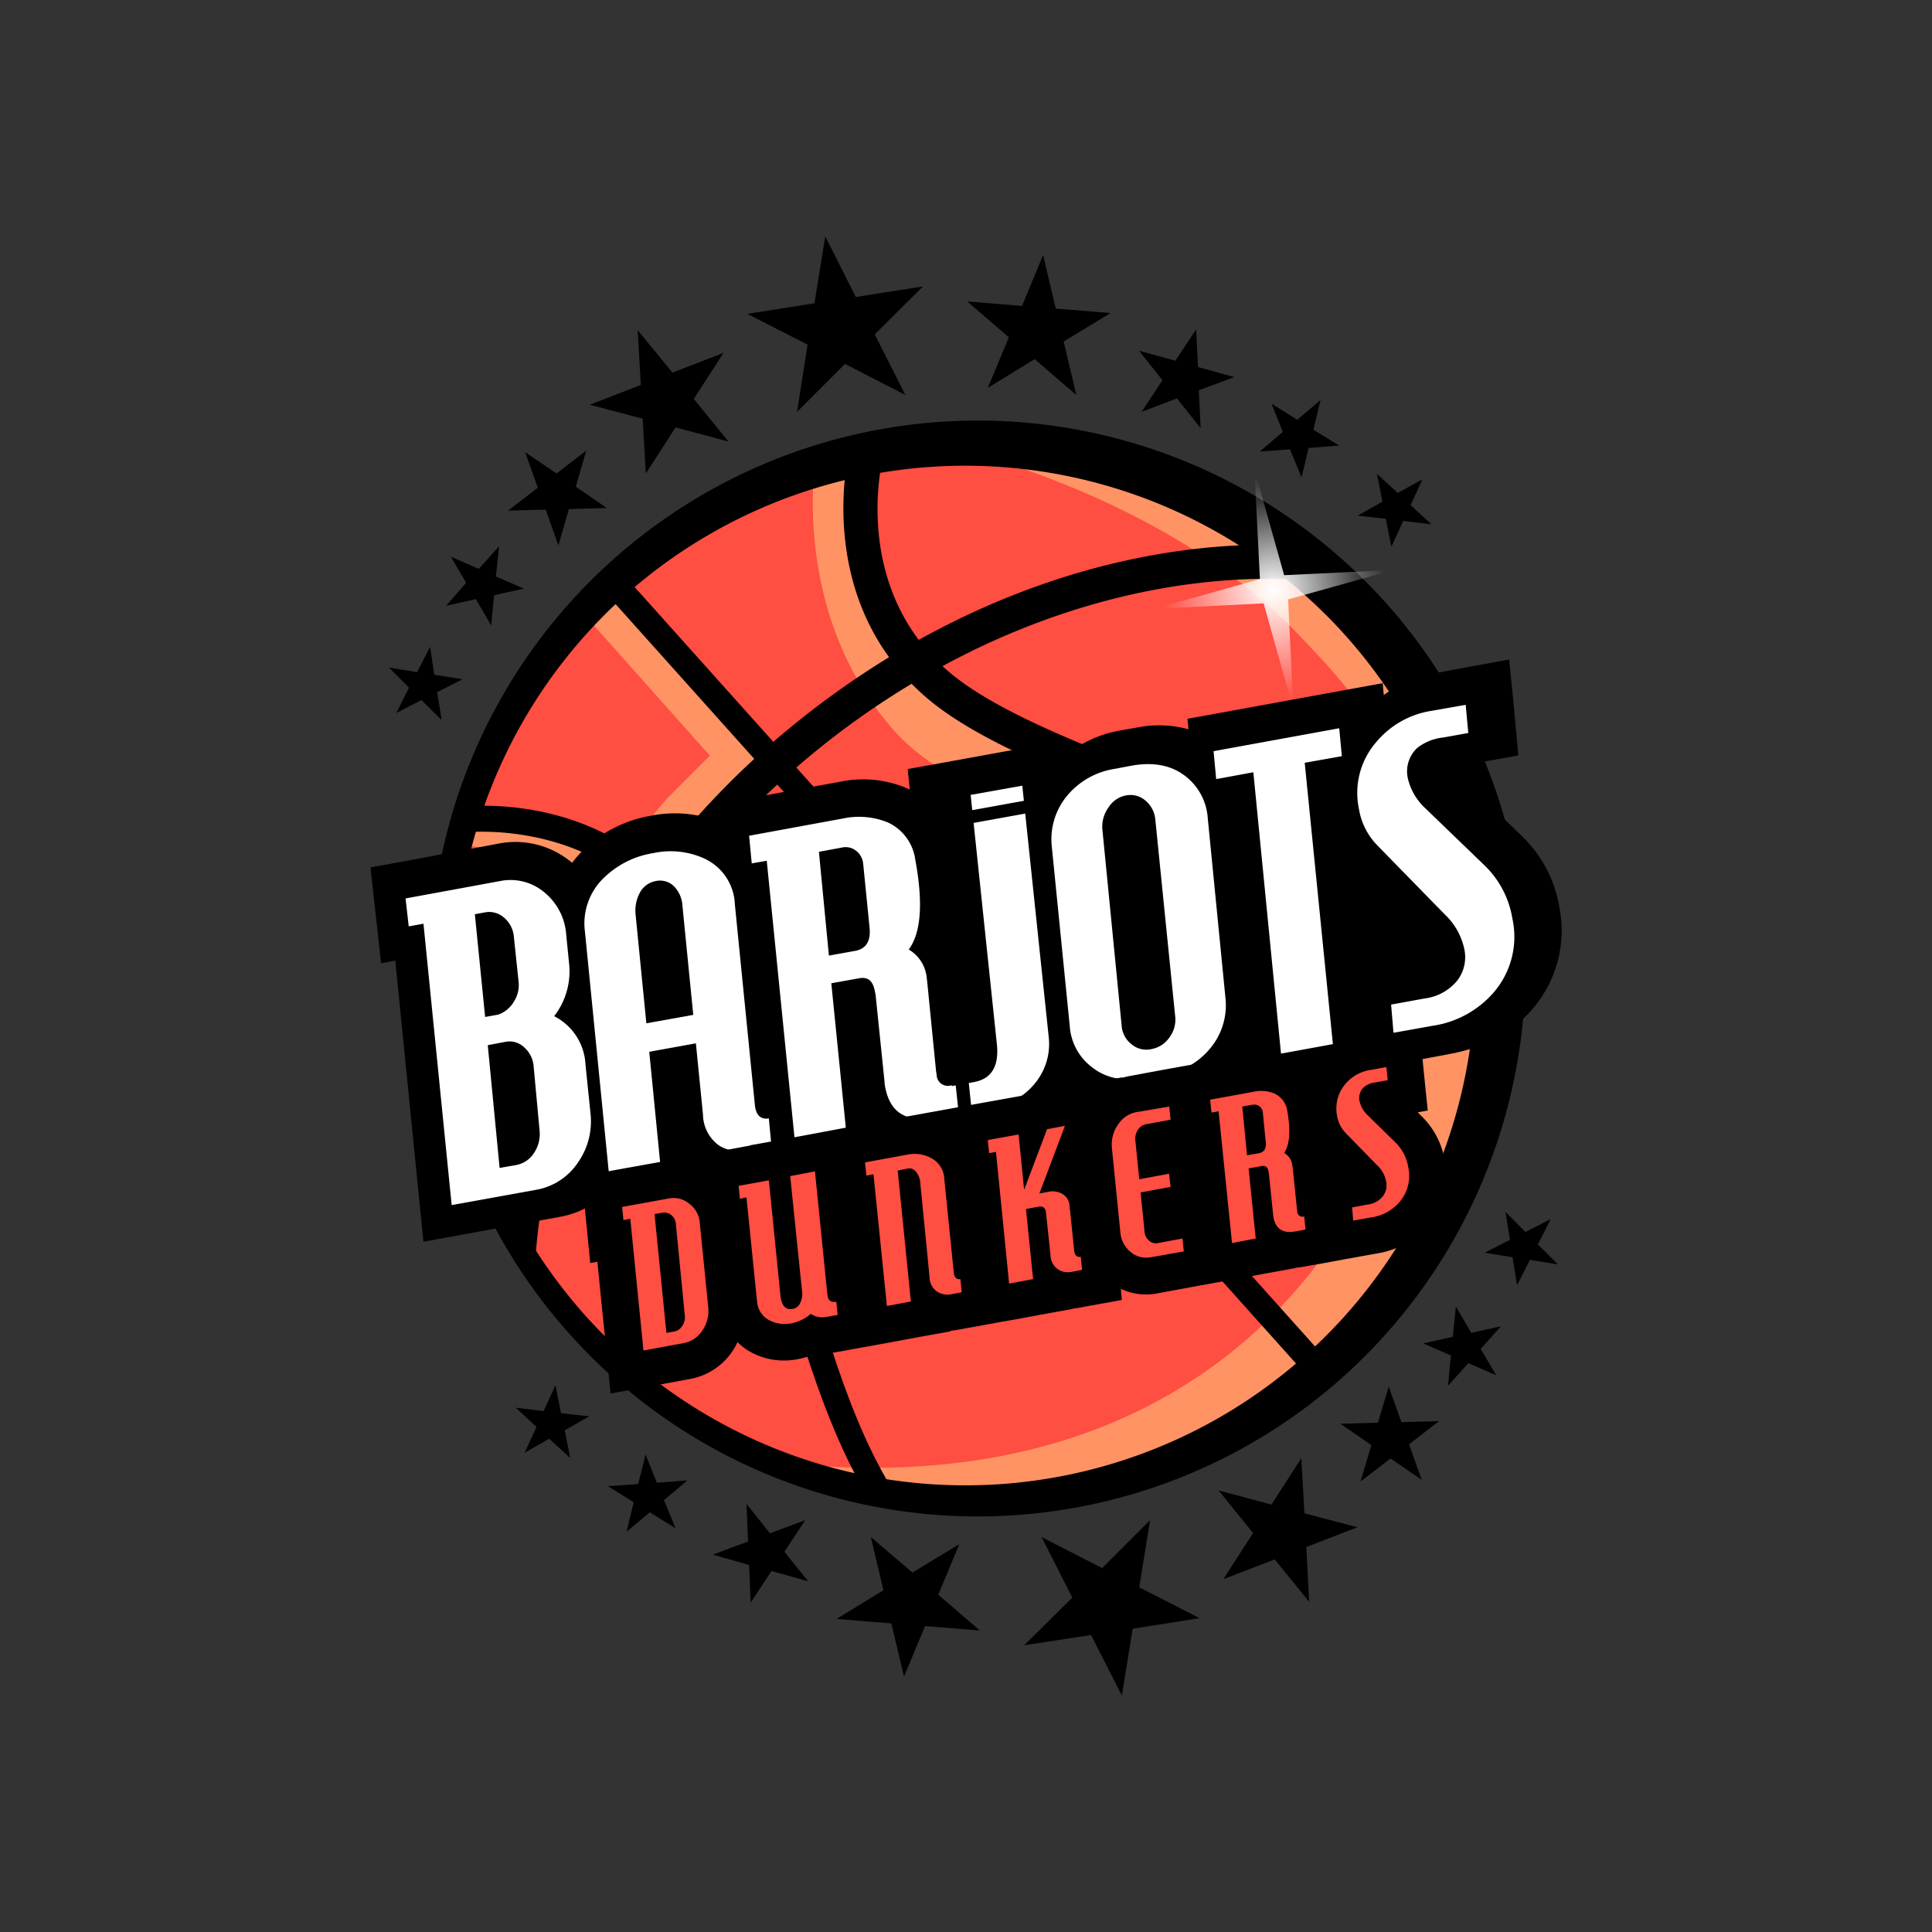 <svg xmlns="http://www.w3.org/2000/svg" xmlns:xlink="http://www.w3.org/1999/xlink" width="300" height="300" viewBox="0 0 300 300">
  <rect x="0" y="0" width="300" height="300" fill="#333333" stroke="none"/>
  <defs>
    <style>
      .cls-1 {
        fill: #ff4e42;
      }

      .cls-1, .cls-2, .cls-3, .cls-4, .cls-5 {
        fill-rule: evenodd;
      }

      .cls-2 {
        fill: #ffc27b;
        isolation: isolate;
        opacity: 0.6;
      }

      .cls-4 {
        fill: url(#Dégradé_sans_nom_2);
      }

      .cls-5 {
        fill: #fff;
      }
    </style>
    <radialGradient id="Dégradé_sans_nom_2" data-name="Dégradé sans nom 2" cx="197.808" cy="-2088.807" r="17.498" gradientTransform="matrix(1, 0, 0, -1, 0, -1997.284)" gradientUnits="userSpaceOnUse">
      <stop offset="0" stop-color="#fff"/>
      <stop offset="1" stop-color="#fff" stop-opacity="0"/>
    </radialGradient>
  </defs>
  <g id="Plan_1" data-name="Plan 1">
    <g>
      <g>
        <path class="cls-1" d="M208.526,213.509a84.242,84.242,0,1,1,6.504-118.959A84.355,84.355,0,0,1,208.526,213.509Z"/>
        <g>
          <path class="cls-2" d="M148.433,69.637s32.522,7.486,52.73,28.431c8.795,9.122,13.09,14.154,17.427,26.794.368,3.109,3.641,12.518,3.723,15.79-4.991-3.354-11.168-6.995-15.545-7.813-8.427-1.554-22.622-8.632-22.622-8.632l-19.267-5.932.532-.327s-22.622-6.709-27.694-24.054l-5.113-17.386,1.023-4.173-6.954-1.268s-4.132,24.217,12.313,42.544c13.499,15.054,50.766,19.104,82.511,41.112a32.954,32.954,0,0,1-.532,4.5c-7.691,39.026-40.703,77.888-107.832,66.761,0,0,11.127,4.663,31.785,8.182,11.454,1.964,43.894-6.586,66.843-28.881C235.198,182.501,254.547,80.846,148.433,69.637Z"/>
          <path class="cls-2" d="M86.908,135.907c8.386,4.704,8.836,6.054,8.836,6.054l6.995-4.663s-11.045-9.041-17.345-10.309-14.318.164-14.318.164l-1.35,3.886A40.841,40.841,0,0,1,86.908,135.907Z"/>
          <path class="cls-2" d="M94.107,90.909l-3.886,3.968,20.004,22.458-6.463,6.463c-2.086,2.332-4.091,4.868-5.973,7.404l4.745,3.886,16.854-15.013Z"/>
        </g>
        <path class="cls-3" d="M208.608,213.754a85.083,85.083,0,1,1,6.586-120.145,85.197,85.197,0,0,1-6.586,120.145ZM97.053,92.464h0a79.189,79.189,0,1,0,111.8,6.136A79.314,79.314,0,0,0,97.053,92.464Z"/>
        <path class="cls-3" d="M138.001,102.077a137.437,137.437,0,0,0-19.431,14.44c-22.581,20.249-37.308,47.371-40.335,74.411a78.045,78.045,0,0,0,4.745,7.65c.9-27.776,15.422-56.78,39.149-78.052a127.346,127.346,0,0,1,18.695-13.909c20.086-12.272,42.421-18.081,63.161-16.486a81.683,81.683,0,0,0-7.077-5.563C177.068,84.609,156.696,90.664,138.001,102.077Z"/>
        <path class="cls-3" d="M205.458,210.482,97.257,89.723a15.502,15.502,0,0,0-1.514,1.268c-.491.45-.941.9-1.432,1.391h0L202.512,213.141l.041-.041c.532-.409,1.023-.818,1.514-1.227.45-.409.9-.859,1.391-1.391Z"/>
        <path class="cls-3" d="M231.311,143.843c-11.781-8.591-29.699-15.381-45.489-21.354s-30.722-11.618-38.371-18.081C133.624,92.709,136.201,75.446,136.938,71.805l-2.577-.655c-.409.082-.818.164-1.186.205-.532.082-1.105.164-1.636.286-.982,5.973-2.495,24.095,12.477,36.817,8.345,7.077,23.685,12.845,39.926,19.022l.123.041c17.181,6.504,34.976,13.254,45.857,21.886l1.718-2.086c-.041-.9-.164-1.8-.245-2.7A5.009,5.009,0,0,1,231.311,143.843Z"/>
        <path class="cls-3" d="M121.679,182.787c-4.295-16.772-8.427-32.603-14.44-41.521C96.685,125.64,79.422,124.862,73.081,125.149l-.368,1.227c-.082.286-.164.614-.245.941l.245,1.882c4.868-.286,21.517-.041,31.253,14.359,5.645,8.386,9.654,23.89,13.909,40.335,4.173,16.199,8.877,34.526,16.036,47.126.205.041.45.082.655.123.736.164,1.432.327,2.168.45l1.473-.941c-7.241-11.945-11.945-30.108-16.486-47.698Z"/>
      </g>
      <polygon class="cls-4" points="194.781 72.869 199.404 89.314 216.462 88.496 200.017 93.077 200.835 110.177 196.213 93.691 179.154 94.55 195.64 89.927 194.781 72.869"/>
      <g>
        <polygon class="cls-3" points="65.431 108.704 61.545 110.708 63.509 106.781 60.4 103.672 64.777 104.368 66.781 100.441 67.436 104.777 71.813 105.472 67.886 107.477 68.581 111.813 65.431 108.704"/>
        <polygon class="cls-3" points="73.899 93.036 69.277 94.059 72.386 90.5 70.013 86.45 74.349 88.332 77.499 84.814 77.008 89.518 81.344 91.4 76.722 92.423 76.272 97.127 73.899 93.036"/>
        <polygon class="cls-3" points="84.74 79.128 78.89 79.291 83.512 75.732 81.549 70.21 86.417 73.523 91.039 69.964 89.403 75.569 94.23 78.882 88.34 79.046 86.703 84.691 84.74 79.128"/>
        <polygon class="cls-3" points="99.794 65.015 91.571 62.846 99.507 59.778 99.016 51.27 104.416 57.856 112.352 54.788 107.73 61.947 113.129 68.574 104.907 66.365 100.285 73.523 99.794 65.015"/>
        <polygon class="cls-3" points="125.402 53.52 116.034 48.733 126.465 47.097 128.143 36.707 132.888 46.115 143.319 44.479 135.833 51.924 140.578 61.333 131.211 56.506 123.765 63.951 125.402 53.52"/>
        <polygon class="cls-3" points="156.655 52.374 150.192 46.811 158.701 47.506 161.973 39.611 163.937 47.915 172.445 48.611 165.164 53.029 167.127 61.333 160.664 55.769 153.383 60.228 156.655 52.374"/>
        <polygon class="cls-3" points="180.504 59.042 176.863 54.46 182.509 56.015 185.74 51.147 186.027 56.997 191.672 58.551 186.149 60.597 186.436 66.487 182.754 61.865 177.273 63.951 180.504 59.042"/>
        <polygon class="cls-3" points="199.199 67.06 197.44 62.683 201.449 65.178 205.049 62.11 203.944 66.733 207.953 69.187 203.208 69.555 202.103 74.137 200.303 69.76 195.599 70.128 199.199 67.06"/>
        <polygon class="cls-3" points="214.662 77.9 213.803 73.564 217.035 76.55 220.88 74.423 219.039 78.432 222.271 81.418 217.894 80.887 216.053 84.896 215.194 80.559 210.817 80.069 214.662 77.9"/>
      </g>
      <g>
        <polygon class="cls-3" points="236.875 191.296 240.802 189.292 238.798 193.219 241.906 196.328 237.57 195.632 235.566 199.559 234.87 195.223 230.534 194.528 234.461 192.523 233.766 188.187 236.875 191.296"/>
        <polygon class="cls-3" points="228.448 206.964 233.07 205.941 229.921 209.459 232.334 213.55 227.998 211.668 224.848 215.186 225.298 210.482 221.003 208.6 225.584 207.577 226.075 202.873 228.448 206.964"/>
        <polygon class="cls-3" points="217.607 220.831 223.457 220.668 218.794 224.268 220.757 229.79 215.93 226.477 211.267 230.036 212.944 224.39 208.117 221.077 213.967 220.913 215.644 215.309 217.607 220.831"/>
        <polygon class="cls-3" points="202.553 234.985 210.776 237.154 202.84 240.222 203.29 248.73 197.931 242.144 189.954 245.212 194.576 238.054 189.218 231.426 197.44 233.635 202.063 226.436 202.553 234.985"/>
        <polygon class="cls-3" points="176.904 246.48 186.272 251.267 175.882 252.903 174.204 263.293 169.418 253.885 159.028 255.48 166.514 248.076 161.728 238.667 171.136 243.494 178.582 236.049 176.904 246.48"/>
        <polygon class="cls-3" points="145.692 247.626 152.155 253.189 143.647 252.494 140.374 260.348 138.41 252.085 129.902 251.389 137.183 246.93 135.22 238.667 141.683 244.19 148.965 239.772 145.692 247.626"/>
        <polygon class="cls-3" points="121.802 240.958 125.484 245.54 119.797 243.944 116.566 248.853 116.32 243.003 110.675 241.408 116.157 239.363 115.911 233.513 119.552 238.094 125.034 236.049 121.802 240.958"/>
        <polygon class="cls-3" points="103.107 232.94 104.907 237.317 100.898 234.822 97.298 237.849 98.403 233.267 94.394 230.772 99.098 230.445 100.244 225.863 102.003 230.24 106.748 229.872 103.107 232.94"/>
        <polygon class="cls-3" points="87.685 222.1 88.544 226.395 85.271 223.409 81.467 225.577 83.308 221.568 80.076 218.582 84.412 219.113 86.253 215.104 87.112 219.441 91.489 219.931 87.685 222.1"/>
      </g>
      <g>
        <g>
          <g>
            <path class="cls-3" d="M236.302,129.812l-9.245-8.918a3.811,3.811,0,0,1-1.186-1.759,6.646,6.646,0,0,1,1.105-.245l3.845-.695,4.95-.9-.45-4.827-.409-4.377-.573-5.686-5.809,1.064-5.277.982a20.275,20.275,0,0,0-8.386,3.477l-.164-1.841-5.85,1.064-19.513,3.559-4.95.9.164,1.636a17.25,17.25,0,0,0-7.936-.286l-2.577.45a18.487,18.487,0,0,0-8.386,3.723l-.205-2.168-5.809,1.064-13.745,2.495-4.95.9.327,3.191a2.429,2.429,0,0,0-.327-.164h0a17.415,17.415,0,0,0-10.472-1.064l-14.44,2.618-4.95.9.245,2.577a18.604,18.604,0,0,0-10.227-.818,19.802,19.802,0,0,0-10.186,4.991,18.519,18.519,0,0,0-2.086,2.332l-.082-.082a13.594,13.594,0,0,0-11.372-2.904l-14.809,2.782-5.032.9.532,4.909.491,4.377.614,5.604,2.209-.409,3.804,38.003.573,5.645,5.809-1.064,15.299-2.782a14.149,14.149,0,0,0,5.236-2.045l.123,1.023,129.922-23.726h0l3.027-.573c5.523-1.023,9.9-3.436,13.009-7.241a18.591,18.591,0,0,0,3.927-15.668A19.701,19.701,0,0,0,236.302,129.812Z"/>
            <path class="cls-5" d="M87.93,145.234l.45,4.5a11.331,11.331,0,0,1-2.332,8.059,8.894,8.894,0,0,1,4.868,7.527l.777,7.568a11.11,11.11,0,0,1-1.964,7.65,9.815,9.815,0,0,1-6.259,4.173l-13.336,2.414-4.377-43.689-2.291.409-.491-4.336,14.686-2.7a8.16,8.16,0,0,1,6.872,1.759,9.329,9.329,0,0,1,3.395,6.668Zm-5.073,20.29h0A4.357,4.357,0,0,0,81.385,162.62a3.287,3.287,0,0,0-2.823-.859l-2.823.532,1.841,19.063,2.577-.45a4.173,4.173,0,0,0,2.741-1.841,5.268,5.268,0,0,0,.9-3.395l-.941-10.145Zm-3.068-20.086h0a4.32,4.32,0,0,0-1.514-2.945,3.504,3.504,0,0,0-2.986-.818l-1.554.286,1.595,15.954,2.045-.368a4.61,4.61,0,0,0,2.414-2.004,4.707,4.707,0,0,0,.736-3.109Z"/>
            <path class="cls-5" d="M114.111,140.448l3.109,31.172c.164,1.554.9,2.25,2.168,2.045l.409,4.377-3.191.573a6.555,6.555,0,0,1-4.95-.736,6.032,6.032,0,0,1-2.495-4.786l-1.105-11.086-7.241,1.309,1.759,17.877-7.977,1.473-3.764-37.962a9.801,9.801,0,0,1,3.191-8.631,14.048,14.048,0,0,1,7.404-3.6,12.683,12.683,0,0,1,7.895.818,8.171,8.171,0,0,1,4.786,7.159Zm-8.141.205h0a4.698,4.698,0,0,0-1.309-3.027,3.08,3.08,0,0,0-2.823-.818,3.484,3.484,0,0,0-2.454,1.759,5.856,5.856,0,0,0-.695,3.395l1.677,16.936,7.282-1.309Z"/>
            <path class="cls-5" d="M141.11,147.443a5.714,5.714,0,0,1,2.782,4.295l.123,1.105,1.35,13.622a2.072,2.072,0,0,1,.082.532,1.746,1.746,0,0,0,2.332,1.514l.409,4.377-3.436.614c-4.173.777-6.586-.818-7.322-4.786a5.012,5.012,0,0,1-.082-.777l-1.391-13.499c-.041-.205-.082-.409-.123-.573-.286-1.554-1.064-2.209-2.414-1.964l-4.336.777,2.332,23.195-7.977,1.473-4.377-43.689-2.332.409-.409-4.295,14.481-2.659a11.967,11.967,0,0,1,7.118.614,7.482,7.482,0,0,1,4.213,5.809c1.227,6.668.9,11.29-1.023,13.909Zm-7.077-13.336h0a2.897,2.897,0,0,0-1.105-2.004,2.593,2.593,0,0,0-2.209-.491l-3.559.655,1.554,16.118,4.091-.736c1.718-.327,2.454-1.554,2.209-3.723Z"/>
            <path class="cls-5" d="M158.741,121.999l4.091,38.903a9.611,9.611,0,0,1-1.964,7.118,10.43,10.43,0,0,1-6.668,3.927l-9.081,1.636-.409-4.377,6.545-1.186c2.659-.491,3.845-2.373,3.559-5.686l-4.091-38.903Z"/>
            <path class="cls-5" d="M187.54,127.03l2.741,27.858a10.451,10.451,0,0,1-2.127,7.609,11.659,11.659,0,0,1-7.609,4.418l-2.659.491c-3.232.573-5.973.082-8.141-1.554a8.756,8.756,0,0,1-3.641-6.586l-2.782-27.817a10.574,10.574,0,0,1,2.25-7.732,11.987,11.987,0,0,1,7.568-4.336l2.577-.491c3.232-.573,5.973-.123,8.141,1.473a8.977,8.977,0,0,1,3.682,6.668Zm-8.141.245h0a4.32,4.32,0,0,0-1.514-2.945,3.553,3.553,0,0,0-3.027-.818,4.093,4.093,0,0,0-2.741,1.882,5.066,5.066,0,0,0-.941,3.395l2.986,30.394a4.017,4.017,0,0,0,1.514,2.945,3.541,3.541,0,0,0,3.109.777,4.334,4.334,0,0,0,2.823-1.841,4.604,4.604,0,0,0,.859-3.395Z"/>
            <polygon class="cls-5" points="207.953 113.081 208.362 117.417 202.594 118.44 206.971 162.129 198.913 163.602 194.617 119.913 188.849 120.976 188.44 116.64 207.953 113.081"/>
            <polygon class="cls-3" points="147.696 161.884 149.66 180.374 151.664 180.006 149.742 161.515 147.696 161.884"/>
            <polygon class="cls-3" points="162.464 123.717 143.483 127.153 144.015 129.076 162.996 125.64 162.464 123.717"/>
          </g>
          <path class="cls-3" d="M220.675,173.256l-.532-.532,1.554-.286-.532-5.236-.205-2.045-.614-6.218-6.136,1.105-2.454.45a11.971,11.971,0,0,0-7.363,4.254,13.793,13.793,0,0,0-1.268,1.882,10,10,0,0,0-2.782-2.045,10.869,10.869,0,0,0-6.791-.777l-6.709,1.227-.205.041v-.041l-6.136,1.105-5.073.941a10.062,10.062,0,0,0-1.186.286l.041-.082-9.981,1.841-1.145.205-6.095,1.105-4.786.859c-6.545,1.186-10.595,1.923-18.981,3.436l-1.718.327-3.477.655-2.618.491-3.763.695-5.236.941v.041l-2.864.532-5.195.941.164,1.759a9.388,9.388,0,0,0-5.809-.736l-7.282,1.309-5.195.941.532,5.236.205,2.045.614,6.218,1.105-.205,1.432,14.277.614,6.177,6.136-1.105,6.218-1.145a10.065,10.065,0,0,0,6.586-4.336,9.279,9.279,0,0,0,.777-1.391,8.937,8.937,0,0,0,2.454,1.759,10.774,10.774,0,0,0,6.832.9,11.134,11.134,0,0,0,2.864-.9,10.637,10.637,0,0,0,2.741-.123l1.636-.286,1.554-.286,3.641-.655,2.454-.45,3.723-.695,5.195-.941v-.082c.368-.041.777-.082,1.186-.164l1.514-.286,1.186-.205,4.009-.736,2.127-.368,3.723-.695,5.195-.941v-.041c.327-.041.614-.082.941-.123l1.514-.286,5.195-.941-.164-1.718a9.285,9.285,0,0,0,5.686.695l5.073-.941,1.35-.245,3.845-.695,2.291-.409,3.682-.695,5.195-.941v-.041l.982-.123,1.595-.286,1.227-.205,3.968-.736,2.25-.409,2.741-.491a13.018,13.018,0,0,0,7.895-4.5,12.137,12.137,0,0,0,2.495-10.022A12.428,12.428,0,0,0,220.675,173.256Z"/>
        </g>
        <path class="cls-5" d="M227.589,109.44l.409,4.377-3.845.695a7.922,7.922,0,0,0-4.05,1.595,4.976,4.976,0,0,0-1.514,4.663,9.134,9.134,0,0,0,2.7,4.704l9.245,8.918a14.732,14.732,0,0,1,4.295,8.182,13.228,13.228,0,0,1-2.823,11.454,15.514,15.514,0,0,1-9.695,5.277l-5.932,1.064-.368-4.377,5.154-.941a7.816,7.816,0,0,0,5.113-2.782,5.976,5.976,0,0,0,1.105-4.868,10.334,10.334,0,0,0-3.027-5.4L213.844,131.244a10.481,10.481,0,0,1-2.823-5.604,12.04,12.04,0,0,1,2.7-10.431,13.921,13.921,0,0,1,8.55-4.827Z"/>
        <g>
          <path class="cls-1" d="M108.671,189.987l1.309,13.05a5.392,5.392,0,0,1-.941,3.6,4.371,4.371,0,0,1-2.904,1.923l-6.218,1.145L97.871,189.251l-1.064.205L96.603,187.41l7.241-1.309a3.764,3.764,0,0,1,3.191.818,4.043,4.043,0,0,1,1.636,3.068Zm-3.723.082h0a1.994,1.994,0,0,0-.695-1.391,1.787,1.787,0,0,0-1.432-.368l-1.186.205,1.841,18.449,1.186-.205a1.808,1.808,0,0,0,1.268-.859,2.248,2.248,0,0,0,.409-1.595Z"/>
          <path class="cls-1" d="M126.547,181.887l1.923,19.104a.799.799,0,0,1,.041.286q.184,1.043,1.35.859l.205,2.045-1.636.286a3.238,3.238,0,0,1-2.536-.45,6.372,6.372,0,0,1-3.027,1.473,5.199,5.199,0,0,1-3.273-.409,3.55,3.55,0,0,1-2.004-2.7c0-.123-.041-.245-.041-.327l-1.636-16.118-1.023.205-.205-2.004,4.704-.859,1.8,17.918c0,.123.041.245.041.327.245,1.35.859,1.923,1.882,1.718a1.565,1.565,0,0,0,1.186-1.023,2.916,2.916,0,0,0,.245-1.677l-1.841-17.918Z"/>
          <path class="cls-1" d="M146.633,183.115l1.473,14.522c.082.736.409,1.064,1.023.982l.205,2.045-1.514.286a3.042,3.042,0,0,1-2.291-.368,2.744,2.744,0,0,1-1.186-2.25l-1.432-14.522a3.045,3.045,0,0,0-.695-1.882,1.285,1.285,0,0,0-1.227-.491l-1.595.327,2.045,20.331-3.723.695-2.086-20.454-1.105.205-.205-2.045,6.463-1.186a5.499,5.499,0,0,1,3.845.532A3.818,3.818,0,0,1,146.633,183.115Z"/>
          <path class="cls-1" d="M165.368,174.81l-3.968,10.513,1.309-.245a3.048,3.048,0,0,1,2.127.245,2.245,2.245,0,0,1,1.227,1.759,2.515,2.515,0,0,1,.041.573v.164h.041l.655,6.382c.082.736.409,1.064,1.023.941l.205,2.045-1.514.286a2.873,2.873,0,0,1-2.291-.409,2.776,2.776,0,0,1-1.105-2.209l-.695-6.545c-.082-.736-.45-1.064-1.145-.941l-1.964.368,1.105,10.881-3.723.695-2.045-20.454-1.064.205-.205-2.045,4.786-.859.859,8.591,3.559-9.409Z"/>
          <path class="cls-1" d="M181.568,171.824l.205,2.045-3.764.695a1.883,1.883,0,0,0-1.309.859,2.469,2.469,0,0,0-.409,1.595l.614,6.095,4.623-.859.245,2.045-4.663.859.614,6.095a1.994,1.994,0,0,0,.695,1.391,1.535,1.535,0,0,0,1.432.368l3.764-.695.205,2.004-5.073.9a3.764,3.764,0,0,1-3.191-.818,4.373,4.373,0,0,1-1.595-3.109l-1.309-13.05a5.392,5.392,0,0,1,.941-3.6,4.43,4.43,0,0,1,2.904-1.964Z"/>
          <path class="cls-1" d="M199.404,179.024a2.546,2.546,0,0,1,1.268,2.004l.082.532.655,6.382c0,.082.041.164.041.245a.792.792,0,0,0,1.064.695l.205,2.045-1.595.286c-1.923.368-3.068-.409-3.395-2.25,0-.123-.041-.245-.041-.368l-.655-6.341c0-.082-.041-.205-.041-.286-.123-.736-.491-1.023-1.105-.9l-2.004.368,1.105,10.881-3.682.695-2.086-20.454-1.105.205-.205-2.004,6.709-1.227a5.528,5.528,0,0,1,3.314.286,3.528,3.528,0,0,1,1.964,2.741c.532,3.027.368,5.195-.491,6.463ZM196.09,172.724h0a1.336,1.336,0,0,0-1.554-1.186l-1.636.286.736,7.568,1.882-.327c.777-.164,1.145-.736,1.023-1.759Z"/>
          <path class="cls-1" d="M215.276,165.688l.205,2.045-1.8.327a3.565,3.565,0,0,0-1.882.736,2.303,2.303,0,0,0-.695,2.168,4.389,4.389,0,0,0,1.268,2.209l4.295,4.213a6.876,6.876,0,0,1,2.004,3.845,6.2,6.2,0,0,1-1.309,5.359,7.003,7.003,0,0,1-4.5,2.454l-2.741.491-.164-2.045,2.414-.45a3.485,3.485,0,0,0,2.373-1.309,2.806,2.806,0,0,0,.491-2.291,4.591,4.591,0,0,0-1.432-2.536l-4.868-4.991a4.987,4.987,0,0,1-1.309-2.618,5.872,5.872,0,0,1,1.227-4.909,6.367,6.367,0,0,1,3.968-2.25Z"/>
        </g>
      </g>
    </g>
  </g>
</svg>
